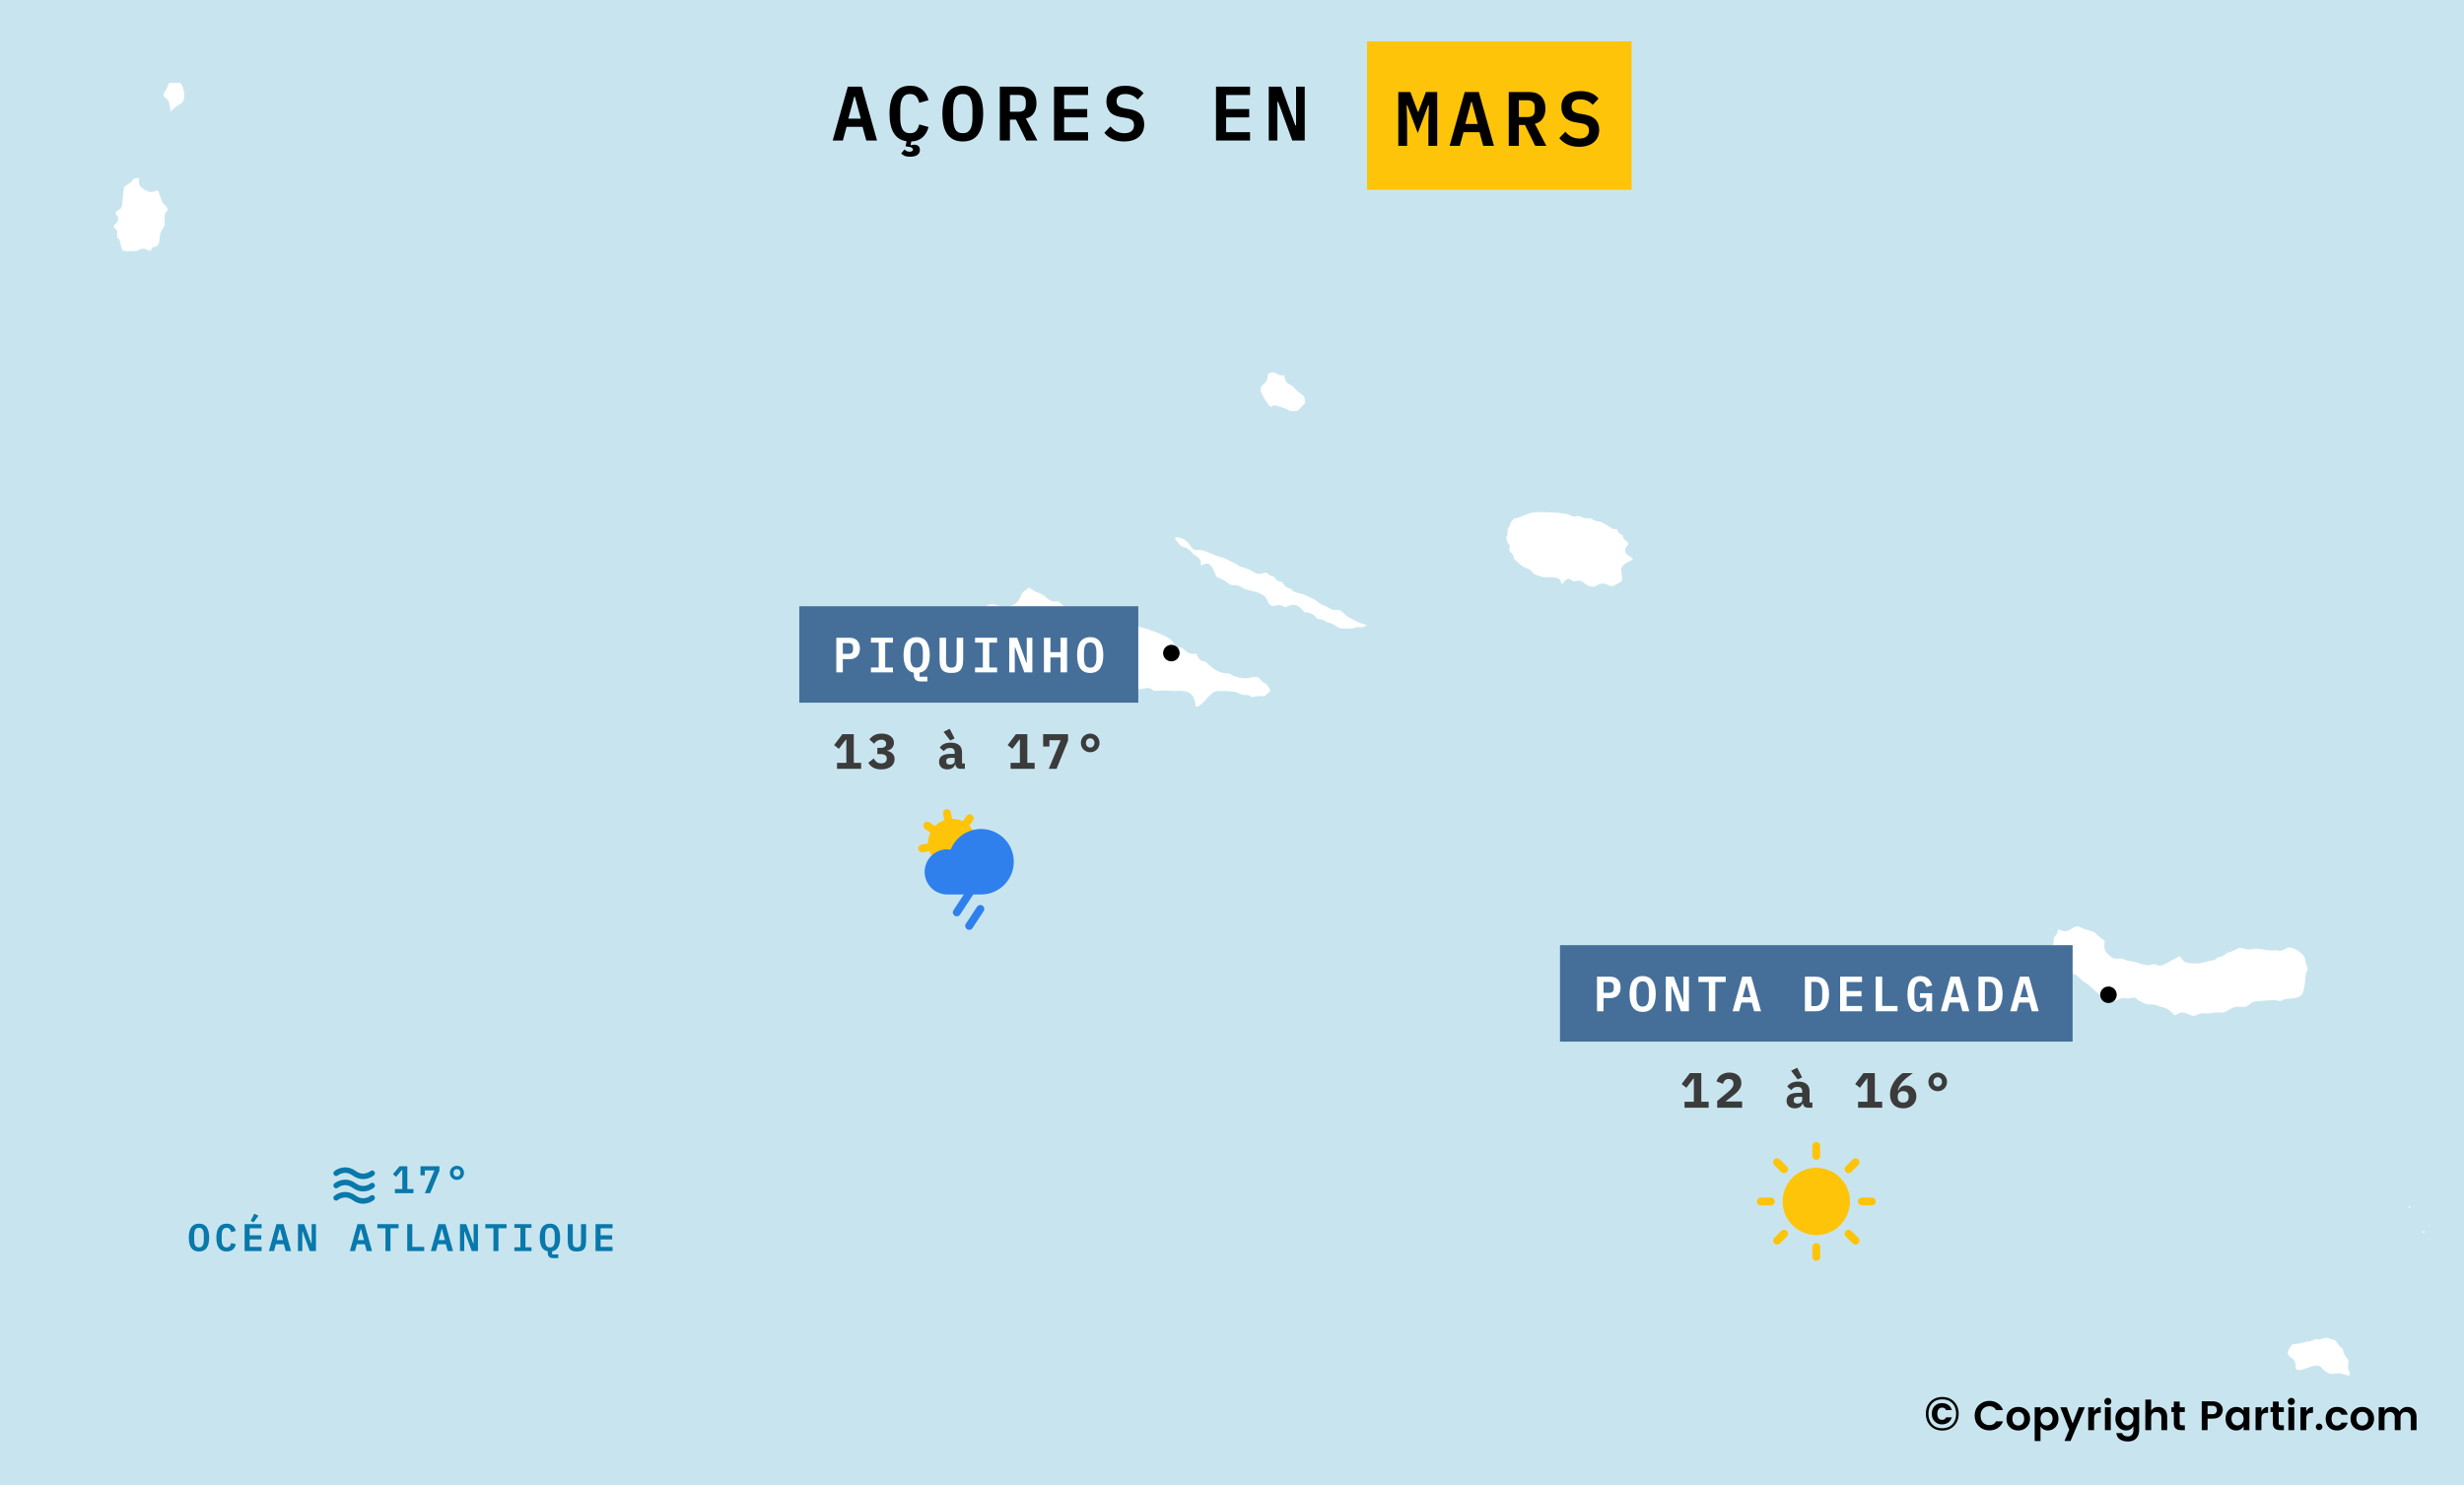 <svg width="894" height="539" viewBox="0 0 894 539" fill="none" xmlns="http://www.w3.org/2000/svg">
<rect x="0" y="0" width="894" height="539" fill="#333333" stroke="none"/>
<g clip-path="url(#clip0_3788_33099)">
<path d="M894 0H0V539H894V0Z" fill="#C8E5EF"/>
<path fill-rule="evenodd" clip-rule="evenodd" d="M829.148 491.779C829.679 492.728 830.494 493.462 831.429 494.002C831.899 494.719 832.001 495.896 831.885 496.72C833.46 500.276 838.646 496.051 841.045 496.572C841.459 496.741 841.962 497.287 842.109 497.708C843.113 498.158 843.937 499.142 844.959 499.437C846.28 499.819 847.702 499.237 849.065 499.437C850.231 499.609 851.483 500.134 852.675 500.376L853.283 499.833C853.48 499.27 853.585 498.551 853.55 497.955C852.389 496.196 853.232 495.276 853.017 493.558C852.928 492.839 851.615 491.52 851.307 490.741C851.088 490.189 851.131 489.507 850.813 488.963C850.531 488.48 849.981 488.261 849.635 487.876C847.778 485.808 849.111 485.837 845.834 484.911C845.208 484.734 844.597 484.483 843.933 484.467C842.931 484.441 842.179 485.084 841.235 485.109C840.928 485.117 840.548 484.936 840.246 484.961C839.019 485.062 838.512 486.062 836.674 485.751C835.539 486.614 832.664 486.661 831.163 486.986C829.867 488.753 828.967 489.426 829.148 491.779Z" fill="white" stroke="#C8E5EF" stroke-width="1.984" stroke-miterlimit="3.864" stroke-linejoin="round"/>
<path fill-rule="evenodd" clip-rule="evenodd" d="M745.984 336.486C745.654 336.919 745.476 337.783 745.528 338.314C745.249 338.771 744.694 339.177 744.464 339.598C743.981 340.483 744.283 341.674 743.969 342.563C743.912 342.727 743.563 343.073 743.475 343.255C742.743 344.778 743.416 346.23 744.045 347.652C745.831 348.771 747.238 350.657 748.797 352.05C749.545 352.719 750.482 353.561 751.343 354.075C751.8 354.348 752.49 354.462 752.902 354.767C753.487 355.202 754.12 355.94 754.688 356.447C755.478 357.153 756.537 357.611 757.31 358.325C759.37 360.225 762.55 363.265 765.254 364.106C767.667 364.856 769.043 363.248 770.385 363.167C771.036 363.127 771.759 363.335 772.4 363.266C773.128 363.187 773.614 362.919 774.414 363.068C774.786 363.619 775.441 363.856 776.01 364.138C776.984 364.62 777.685 365.302 778.823 365.44C779.881 365.567 781.101 365.38 782.13 365.687C782.386 365.763 782.636 365.99 782.89 366.082C783.744 366.392 784.7 366.445 785.551 366.823C786.897 367.422 788.123 369.47 789.465 369.59C790.051 369.08 790.883 368.54 791.67 368.453C793.231 368.281 794.364 369.763 796.041 369.639C796.96 369.572 797.686 368.987 798.549 368.799L799.234 368.734C800.006 368.659 800.795 368.809 801.59 368.75C802.356 368.694 803.078 368.493 803.833 368.421L804.517 368.355C805.081 368.37 805.589 368.538 806.189 368.503C807.839 368.406 809.193 367.103 810.712 366.576C812.065 366.107 813.519 366.504 814.893 366.329C815.427 366.261 817.207 365.117 817.515 364.649C818.889 364.249 823.521 363.922 824.965 363.957C826.007 363.982 826.931 364.362 828.006 364.204C829.446 362.592 834.107 364.33 836.178 361.19C837.167 359.69 837.311 355.639 837.584 353.746C837.684 353.054 838.286 352.683 838.268 351.753C838.253 350.938 837.728 349.876 837.508 349.085C837.343 348.492 837.34 347.777 837.128 347.208C836.336 345.086 832.326 342.506 830.058 342.86C829.262 342.984 828.48 343.713 827.778 343.946L827.119 344.013C826.681 344.056 826.896 344.073 826.473 343.963C825.495 343.709 824.787 343.97 823.825 343.946C822.159 343.906 820.454 343.302 818.77 343.255C817.859 343.229 816.983 343.623 816.071 343.601C814.714 343.568 813.62 342.763 812.232 343.057C811.143 343.288 810.2 344.066 809.192 344.441C808.806 344.584 808.396 344.59 808.001 344.754L807.443 344.984C806.996 345.275 806.715 345.699 806.189 345.972C805.247 346.463 803.733 346.425 803.148 347.405C802.255 347.697 801.293 347.712 800.412 347.998C798.069 348.759 795.48 348.925 793.076 348.196C792.566 347.563 791.878 346.984 791.67 346.17L790.681 346.022C789.172 346.58 784.829 349.336 783.954 349.431C782.934 349.541 782.169 348.78 781.141 348.789C779.258 350.006 776.933 348.685 775.098 348.196C773.976 347.897 772.757 347.85 771.64 347.504C771.111 347.34 770.52 346.919 769.967 346.862C768.983 346.759 767.923 347.156 766.926 346.713C766.456 346.505 765.541 345.629 765.178 345.231C763.751 343.661 765.014 342.404 764.494 340.735C763.623 340.18 762.624 339.473 761.834 338.808C761.441 338.478 761.101 337.959 760.693 337.672C759.668 336.948 757.67 336.623 756.474 336.189C755.624 335.881 754.968 335.251 754.004 335.201C750.95 335.042 750.626 338.274 747.352 336.288L745.984 336.486Z" fill="white" stroke="#C8E5EF" stroke-width="1.984" stroke-miterlimit="3.864" stroke-linejoin="round"/>
<path fill-rule="evenodd" clip-rule="evenodd" d="M546.783 198.289C546.533 199.412 546.614 201.034 547.885 201.5C548.166 201.993 548.36 202.667 548.417 203.229C549.536 204.432 551.36 206.169 552.864 206.836C553.449 207.097 553.861 207.143 554.422 207.528C555.123 208.009 555.596 208.762 556.247 209.208C557.218 209.875 558.793 210.182 559.933 210.394C561.186 210.627 564.439 210.141 565.255 211.036C565.374 211.543 565.571 212.046 565.787 212.519C566.302 212.746 567.055 212.841 567.611 212.766C567.96 212.458 568.257 211.911 568.409 211.481L569.093 211.036C571.357 212.672 571.337 211.555 573.388 211.777C573.922 212.052 574.219 212.499 574.681 212.815C575.795 213.58 577.657 214.207 578.938 213.754C579.755 213.464 580.443 212.812 581.332 212.766C582.702 212.694 583.456 213.77 584.753 213.704C586.247 213.628 587.404 212.393 588.744 211.975C590.149 210.68 589.141 208.118 589.238 206.491C590.001 204.573 593.304 204.567 593.533 202.933C592.979 201.108 591.084 201.156 590.644 200.018C590.514 199.295 591.061 198.568 591.632 198.19L591.822 197.251C591.688 196.749 591.394 196.17 591.062 195.769L590.264 195.374C589.917 195.022 589.634 194.28 589.618 193.792C589.363 193.388 588.713 192.956 588.25 192.853C587.886 192.486 587.568 191.831 587.489 191.322C587.067 190.976 586.123 190.912 585.627 191.075C585.027 190.617 581.958 188.736 581.332 188.506C580.447 188.181 579.531 188.322 578.633 187.814C578.095 187.508 577.719 187.108 577.037 187.072C576.715 187.056 576.333 187.237 576.011 187.221C574.844 187.161 573.629 186.362 572.476 186.134C572.031 186.423 571.155 186.499 570.652 186.381C569.311 184.867 558.087 184.65 555.867 185.047C553.507 185.468 551.218 187.039 548.873 187.32C548.531 187.747 548.078 188.055 547.733 188.456L547.429 188.917C547.369 189.007 547.32 189.05 547.277 189.148C546.971 189.837 546.876 190.348 546.44 191.009L546.136 191.47C545.892 192.166 546.106 192.957 545.984 193.644C545.939 193.899 545.707 194.178 545.642 194.435C545.287 195.858 545.979 197.145 546.783 198.289Z" fill="white" stroke="#C8E5EF" stroke-width="1.984" stroke-miterlimit="3.864" stroke-linejoin="round"/>
<path fill-rule="evenodd" clip-rule="evenodd" d="M458.984 135.44C459.211 139.363 456.895 138.047 456.476 140.776C456.458 140.892 456.388 141.721 456.4 141.814C456.571 143.188 459.648 148.598 461.074 148.731C461.512 148.628 462.086 148.367 462.405 148.039C463.497 148.362 464.679 148.705 465.75 149.077C466.497 149.336 467.415 150.015 468.144 150.164H468.904C471.862 150.164 471.357 149.936 473.085 148.138C473.374 147.838 474.192 147.046 474.339 146.705C474.738 145.784 474.393 143.879 473.769 143.099C473.24 142.436 472.434 142.097 471.793 141.567C470.97 140.885 470.336 139.975 469.512 139.294C468.852 138.747 467.94 138.633 467.46 137.91C466.958 137.153 466.966 136.155 466.548 135.341L465.75 135.045L464.837 135.292C462.437 134.11 461.282 133.371 458.984 135.44Z" fill="white" stroke="#C8E5EF" stroke-width="1.984" stroke-miterlimit="3.864" stroke-linejoin="round"/>
<path fill-rule="evenodd" clip-rule="evenodd" d="M425.575 193.94C425.166 196.455 425.561 196.175 426.944 197.844C427.434 198.436 427.333 198.555 428.084 198.98C428.847 199.413 429.729 199.583 430.478 200.018C431.428 200.571 431.817 201.479 432.645 202.077C433.337 202.577 434.365 202.987 434.697 203.822C434.601 204.375 434.712 205.322 435.039 205.799L435.761 206.244C436.271 206.176 436.935 205.899 437.32 205.552H438.232C439.559 206.543 440.013 209.838 441.273 210.493C441.535 210.629 441.944 210.622 442.223 210.74C442.674 210.931 443.257 211.291 443.705 211.53C444.429 211.916 445.034 212.528 445.758 212.914C445.968 213.026 446.329 213.197 446.556 213.26C447.271 213.458 447.986 213.301 448.684 213.408C449.57 213.543 450.215 214.227 450.965 214.544C452.904 215.365 456.023 215.593 457.806 216.817C458.752 217.466 459.006 218.779 459.593 219.633C460.426 220.847 462.216 221.342 463.469 220.523C464.395 220.567 465.29 220.913 466.092 221.363C467.131 221.334 467.76 220.704 468.677 220.523C470.791 220.105 471.594 222.034 472.82 223.092C476.963 223.414 475.531 224.308 478.103 225.711C479.774 225.485 480.116 226.349 481.409 226.798C481.995 227.001 482.551 227.027 483.12 227.341C484.075 227.869 484.945 228.703 486.046 228.972C486.574 229.1 490.376 229.148 490.949 229.071C491.522 228.993 492.163 228.57 492.698 228.527C493.363 228.473 494.181 228.754 494.902 228.725L495.473 228.181L496.271 228.033L497.069 228.428L497.525 228.181L497.411 227.144C497.095 226.812 496.679 226.255 496.309 226.007C495.817 225.679 495.144 225.603 494.598 225.414C493.456 225.018 491.041 223.831 489.961 223.24C488.755 222.58 487.887 221.288 486.73 220.671C485.788 220.168 484.648 220.52 483.69 220.325C483.186 220.222 482.688 219.727 482.246 219.485C481.492 219.073 480.61 218.852 479.851 218.448C478.887 217.933 478.079 217.072 477.115 216.57C476.11 216.048 475.053 215.63 474.036 215.088C472.705 214.378 471.049 214.423 469.703 213.704L469.247 213.013C466.995 212.069 467.424 212.785 465.978 210.591C463.943 209.453 464.336 210.803 462.671 208.17C460.992 208.304 460.869 207.317 459.707 206.787C458.708 206.81 457.755 207.281 456.78 207.281C456.302 207.281 455.91 207.086 455.526 206.836C454.479 206.157 452.499 205.297 451.307 204.91C451.035 204.821 450.655 204.866 450.395 204.761C449.94 204.578 449.489 204.056 449.026 203.822C447.349 202.974 445.683 202.05 443.895 201.401C443.311 201.189 442.643 201.132 442.071 200.907C440.181 200.164 437.745 198.829 435.724 198.634C435.003 198.565 434.287 198.649 433.557 198.536C432.799 197.747 432.193 196.732 431.504 196.016C430.039 194.491 427.604 193.712 425.575 193.94Z" fill="white" stroke="#C8E5EF" stroke-width="1.984" stroke-miterlimit="3.864" stroke-linejoin="round"/>
<path fill-rule="evenodd" clip-rule="evenodd" d="M406.382 251.7C408.076 252.242 409.671 250.255 411.437 250.415C413.158 251.998 415.135 250.38 416.987 250.712C419.005 252.313 419.937 251.552 422.155 251.552C423.318 251.552 424.493 251.749 425.678 251.749C428.431 251.749 431.681 251.105 432.494 254.45C432.692 255.265 432.892 255.983 432.798 256.838L433.368 257.382C436.81 258.008 438.818 252.514 441.502 251.799C441.943 251.682 447.044 251.821 447.507 251.947C449.57 252.506 450.257 253.428 452.828 253.231C453.101 253.619 453.805 253.988 454.273 254.022C455.713 253.525 457.652 253.585 459.176 253.627C459.728 253.14 461.162 251.928 461.57 251.502C461.812 250.985 461.829 250.06 461.646 249.526C460.967 248.98 460.789 248.128 460.202 247.55C459.799 247.153 459.204 247.016 458.758 246.71C458.037 246.215 457.856 245.356 457.009 244.98C455.051 244.111 453.166 245.361 451.232 245.128C450.131 244.996 448.567 244.715 447.583 244.19C447.124 243.945 446.677 243.495 446.139 243.399C445.786 243.336 445.358 243.442 444.999 243.399C442.221 243.065 440.976 242.005 438.993 240.287C438.587 239.934 438.265 239.46 437.739 239.249C437.149 239.011 436.575 239.019 435.991 238.656C435.535 237.981 435.094 237.283 434.774 236.531L433.976 236.136C430.521 237.156 430.349 233.246 427.401 234.061C426.826 233.049 426.052 231.762 425.082 231.096C422.027 229 415.487 226.797 411.817 226.155C409.706 225.786 408.119 226.785 406.002 226.057C405.39 226.17 404.877 226.575 404.33 226.699C403.72 226.837 402.994 226.553 402.391 226.6C399.721 226.809 396.896 229.36 395.246 231.244C394.772 231.786 395.058 235.796 395.398 236.581C395.616 237.086 396.092 237.478 396.234 238.063C396.402 238.754 396.181 239.463 396.234 240.138C396.325 241.296 397.099 241.413 397.488 242.312C398.008 243.513 397.817 244.464 398.743 245.623C399.465 246.527 400.598 246.835 401.365 247.599C401.545 247.779 401.639 248.115 401.821 248.291C402.725 249.162 404.363 249.504 405.318 250.465C405.706 250.856 405.919 251.338 406.382 251.7Z" fill="white" stroke="#C8E5EF" stroke-width="1.984" stroke-miterlimit="3.864" stroke-linejoin="round"/>
<path fill-rule="evenodd" clip-rule="evenodd" d="M373.541 211.975C372.807 212.154 372.712 212.57 372.211 212.913C371.426 213.452 370.918 213.607 370.273 214.445C369.017 216.077 369.172 218.148 366.662 218.843C365.985 219.03 364.108 219.059 363.393 218.991C362.433 218.898 361.496 218.408 360.543 218.299C358.612 218.079 356.364 218.98 356.59 221.264C357.118 222.363 359.633 223.672 360.809 223.882C361.116 223.937 361.546 223.889 361.835 223.981C362.738 224.268 362.977 225.071 364.192 225.019L364.761 224.376L365.56 224.525C366.187 225.366 366.462 226.054 366.852 227.011C366.998 227.369 367.281 227.607 367.422 227.934C367.913 229.068 367.53 230.972 367.574 232.232L368.106 232.825L368.905 232.924C369.241 232.702 369.6 232.495 369.969 232.331C370.353 232.625 371.811 233.391 372.249 233.468C373 233.599 373.568 233.321 374.264 233.22C375.387 233.058 376.399 233.445 377.494 233.418C378.45 233.395 379.588 232.97 380.535 233.072C380.927 233.115 381.705 233.577 381.979 233.863C382.936 233.955 384.059 234.211 384.982 233.863L385.514 233.221C385.063 233.268 384.347 233.002 384.032 232.677C383.249 231.238 383.359 228.743 385.134 228.033C386.248 227.587 386.836 228.82 389.315 227.687C389.511 227.195 389.463 226.352 389.315 225.859C388.81 225.197 388.032 224.901 387.49 224.278C387.239 223.314 387.596 222.349 387.377 221.363L387.795 220.671C387.736 220.535 387.522 219.971 387.453 219.88L387.022 219.551C386.102 218.847 385.265 217.917 384.298 217.311H381.979C380.791 216.648 379.879 215.618 378.711 214.939C376.478 213.641 375.735 214.114 373.541 211.975Z" fill="white" stroke="#C8E5EF" stroke-width="1.984" stroke-miterlimit="3.864" stroke-linejoin="round"/>
<path fill-rule="evenodd" clip-rule="evenodd" d="M51.65 64.092C50.947 63.48 48.719 63.721 47.849 63.895C47.609 64.31 47.302 64.938 46.975 65.278C45.966 66.328 44.304 66.407 43.972 68.045C43.69 69.442 43.591 74.073 43.06 75.012C42.413 75.49 41.467 75.728 41.046 76.445C40.924 77.276 41.092 78.611 41.92 79.063L41.73 80.002C41.442 80.414 40.963 80.857 40.514 81.089L40.172 81.929C40.282 82.754 40.856 83.549 41.502 84.054C41.624 85.264 41.133 86.572 42.414 87.364C42.939 88.828 42.822 90.474 43.934 91.712C44.99 92.448 48.344 91.927 49.826 92.107C50.665 91.734 51.315 91.124 52.297 91.218C53.089 91.712 54.004 92.144 54.957 91.909L55.641 91.416L55.945 90.625C56.562 90.488 57.18 90.306 57.77 90.081C57.956 89.523 58.368 89.103 58.568 88.599C59.023 87.45 58.766 85.946 59.214 84.745C59.593 83.729 60.552 82.836 60.734 81.682C60.963 80.233 60.044 77.938 61.646 76.939C61.861 76.374 61.782 75.662 61.57 75.111C61.212 74.179 60.543 73.9 60.012 73.183C59.158 72.03 58.987 69.796 57.884 68.292L57.047 67.946C54.819 69.321 53.26 68.534 51.612 66.859C51.262 66.242 51.478 64.719 51.65 64.092Z" fill="white" stroke="#C8E5EF" stroke-width="1.984" stroke-miterlimit="3.864" stroke-linejoin="round"/>
<path fill-rule="evenodd" clip-rule="evenodd" d="M60.809 29.308L60.239 29.901C60.038 31.883 58.224 32.873 58.262 34.842C58.629 35.961 59.872 36.379 60.353 37.411C60.757 38.278 60.805 40.448 60.961 41.513L61.721 41.612C62.959 41.066 63.368 40.393 64.344 39.586C65.013 39.032 65.809 38.731 66.472 38.252C68.359 36.889 68.031 32.906 67.156 31.087C66.846 30.443 66.484 29.276 65.636 29.16C64.598 29.019 63.42 29.06 62.367 29.012C61.871 28.99 61.269 29.134 60.809 29.308Z" fill="white" stroke="#C8E5EF" stroke-width="1.984" stroke-miterlimit="3.864" stroke-linejoin="round"/>
<path fill-rule="evenodd" clip-rule="evenodd" d="M874.093 437.437C873.445 437.48 873.358 438.215 873.79 438.43C874.222 438.646 874.827 438.69 874.913 438.215C875 437.739 874.74 437.394 874.093 437.437Z" fill="white" stroke="#C8E5EF" stroke-width="1.984" stroke-miterlimit="3.864" stroke-linejoin="round"/>
<path fill-rule="evenodd" clip-rule="evenodd" d="M877.33 440.98C876.768 440.98 876.035 442.535 876.855 442.751C877.675 442.967 877.891 440.98 877.33 440.98Z" fill="white" stroke="#C8E5EF" stroke-width="1.984" stroke-miterlimit="3.864" stroke-linejoin="round"/>
<path fill-rule="evenodd" clip-rule="evenodd" d="M879.014 446.507C878.755 446.766 878.668 447.155 878.884 447.414C879.1 447.673 879.186 447.888 879.618 447.587C880.05 447.284 880.05 447.068 879.834 446.723C879.618 446.377 879.273 446.248 879.014 446.507Z" fill="white" stroke="#C8E5EF" stroke-width="1.984" stroke-miterlimit="3.864" stroke-linejoin="round"/>
<path d="M704.698 506.964C706.466 506.964 707.9 507.531 708.999 508.664C710.098 509.797 710.648 511.259 710.648 513.05C710.648 514.829 710.093 516.291 708.982 517.436C707.883 518.569 706.455 519.136 704.698 519.136C702.941 519.136 701.508 518.569 700.397 517.436C699.298 516.291 698.748 514.829 698.748 513.05C698.748 511.259 699.298 509.797 700.397 508.664C701.508 507.531 702.941 506.964 704.698 506.964ZM704.698 507.814C703.157 507.814 701.933 508.29 701.026 509.242C700.131 510.183 699.683 511.452 699.683 513.05C699.683 514.637 700.131 515.912 701.026 516.875C701.933 517.827 703.157 518.303 704.698 518.303C706.239 518.303 707.463 517.827 708.37 516.875C709.277 515.912 709.73 514.637 709.73 513.05C709.73 511.452 709.277 510.183 708.37 509.242C707.463 508.29 706.239 507.814 704.698 507.814ZM708.166 514.359C707.951 515.13 707.526 515.747 706.891 516.212C706.268 516.677 705.463 516.909 704.477 516.909C703.502 516.909 702.664 516.558 701.961 515.855C701.258 515.141 700.907 514.2 700.907 513.033C700.907 511.866 701.253 510.931 701.944 510.228C702.647 509.525 703.491 509.174 704.477 509.174C705.474 509.174 706.285 509.401 706.908 509.854C707.531 510.296 707.951 510.919 708.166 511.724H706.075C705.848 511.123 705.367 510.823 704.63 510.823C704.097 510.823 703.678 511.021 703.372 511.418C703.066 511.803 702.913 512.342 702.913 513.033C702.913 513.724 703.066 514.268 703.372 514.665C703.678 515.062 704.097 515.26 704.63 515.26C705.321 515.26 705.803 514.96 706.075 514.359H708.166ZM717.996 517.575C716.966 516.565 716.451 515.285 716.451 513.735C716.451 512.185 716.966 510.905 717.996 509.895C719.036 508.885 720.306 508.38 721.806 508.38C722.946 508.38 723.956 508.67 724.836 509.25C725.726 509.83 726.361 510.645 726.741 511.695H724.206C723.736 510.775 722.936 510.315 721.806 510.315C720.856 510.315 720.081 510.63 719.481 511.26C718.891 511.88 718.596 512.71 718.596 513.75C718.596 514.78 718.891 515.61 719.481 516.24C720.081 516.86 720.856 517.17 721.806 517.17C722.926 517.17 723.726 516.71 724.206 515.79H726.741C726.361 516.84 725.726 517.655 724.836 518.235C723.956 518.805 722.946 519.09 721.806 519.09C720.296 519.09 719.026 518.585 717.996 517.575ZM732.254 517.335C732.844 517.335 733.349 517.12 733.769 516.69C734.199 516.25 734.414 515.635 734.414 514.845C734.414 514.045 734.204 513.43 733.784 513C733.364 512.57 732.854 512.355 732.254 512.355C731.664 512.355 731.164 512.57 730.754 513C730.344 513.43 730.139 514.045 730.139 514.845C730.139 515.645 730.344 516.26 730.754 516.69C731.164 517.12 731.664 517.335 732.254 517.335ZM729.209 517.935C728.399 517.145 727.994 516.11 727.994 514.83C727.994 513.55 728.404 512.52 729.224 511.74C730.044 510.96 731.059 510.57 732.269 510.57C733.489 510.57 734.509 510.96 735.329 511.74C736.149 512.52 736.559 513.55 736.559 514.83C736.559 516.11 736.144 517.145 735.314 517.935C734.494 518.725 733.474 519.12 732.254 519.12C731.034 519.12 730.019 518.725 729.209 517.935ZM744.067 516.63C744.507 516.19 744.727 515.59 744.727 514.83C744.727 514.07 744.507 513.475 744.067 513.045C743.637 512.615 743.127 512.4 742.537 512.4C741.947 512.4 741.432 512.62 740.992 513.06C740.562 513.49 740.347 514.085 740.347 514.845C740.347 515.605 740.562 516.205 740.992 516.645C741.432 517.075 741.947 517.29 742.537 517.29C743.127 517.29 743.637 517.07 744.067 516.63ZM740.347 511.98C740.937 511.04 741.802 510.57 742.942 510.57C744.082 510.57 745.022 510.97 745.762 511.77C746.502 512.56 746.872 513.585 746.872 514.845C746.872 516.095 746.502 517.12 745.762 517.92C745.022 518.72 744.087 519.12 742.957 519.12C741.837 519.12 740.967 518.615 740.347 517.605V522.96H738.232V510.69H740.347V511.98ZM750.765 518.85L747.51 510.69H749.88L751.995 516.6L754.23 510.69H756.435L751.245 522.93H749.04L750.765 518.85ZM759.786 510.69V512.16C760.346 511.1 761.156 510.57 762.216 510.57V512.73H761.691C761.061 512.73 760.586 512.89 760.266 513.21C759.946 513.52 759.786 514.06 759.786 514.83V519H757.671V510.69H759.786ZM766.061 508.575C766.061 508.935 765.936 509.24 765.686 509.49C765.436 509.74 765.131 509.865 764.771 509.865C764.421 509.865 764.121 509.74 763.871 509.49C763.621 509.24 763.496 508.935 763.496 508.575C763.496 508.215 763.621 507.91 763.871 507.66C764.121 507.41 764.421 507.285 764.771 507.285C765.131 507.285 765.436 507.41 765.686 507.66C765.936 507.91 766.061 508.215 766.061 508.575ZM763.721 519V510.69H765.836V519H763.721ZM768.611 517.92C767.871 517.11 767.501 516.08 767.501 514.83C767.501 513.58 767.871 512.56 768.611 511.77C769.351 510.97 770.291 510.57 771.431 510.57C772.571 510.57 773.441 511.04 774.041 511.98V510.69H776.141V519.06C776.141 520.25 775.791 521.22 775.091 521.97C774.391 522.73 773.406 523.11 772.136 523.11C770.876 523.11 769.871 522.845 769.121 522.315C768.381 521.795 767.961 521.05 767.861 520.08H769.931C770.061 520.45 770.311 520.74 770.681 520.95C771.051 521.17 771.516 521.28 772.076 521.28C772.636 521.28 773.101 521.095 773.471 520.725C773.851 520.355 774.041 519.8 774.041 519.06V517.605C773.411 518.615 772.536 519.12 771.416 519.12C770.296 519.12 769.361 518.72 768.611 517.92ZM773.381 516.645C773.821 516.205 774.041 515.605 774.041 514.845C774.041 514.085 773.821 513.49 773.381 513.06C772.941 512.62 772.426 512.4 771.836 512.4C771.246 512.4 770.731 512.615 770.291 513.045C769.861 513.475 769.646 514.07 769.646 514.83C769.646 515.59 769.866 516.19 770.306 516.63C770.746 517.07 771.256 517.29 771.836 517.29C772.426 517.29 772.941 517.075 773.381 516.645ZM780.499 507.9V511.935C781.029 511.025 781.889 510.57 783.079 510.57C784.029 510.57 784.804 510.885 785.404 511.515C786.004 512.135 786.304 513 786.304 514.11V519H784.204V514.41C784.204 513.76 784.039 513.265 783.709 512.925C783.379 512.575 782.929 512.4 782.359 512.4C781.789 512.4 781.334 512.575 780.994 512.925C780.664 513.265 780.499 513.76 780.499 514.41V519H778.384V507.9H780.499ZM791.702 517.23H792.707V519H791.372C790.522 519 789.867 518.805 789.407 518.415C788.947 518.025 788.717 517.38 788.717 516.48V512.415H787.832V510.69H788.717V508.635H790.832V510.69H792.692V512.415H790.832V516.48C790.832 516.75 790.897 516.945 791.027 517.065C791.157 517.175 791.382 517.23 791.702 517.23ZM805.688 513.75C805.418 514.08 805.023 514.345 804.503 514.545C803.993 514.735 803.393 514.83 802.703 514.83H800.963V519H798.848V508.53H802.703C803.913 508.53 804.843 508.835 805.493 509.445C806.153 510.045 806.483 510.755 806.483 511.575C806.483 512.395 806.218 513.12 805.688 513.75ZM800.963 513.21H802.703C803.233 513.21 803.638 513.075 803.918 512.805C804.198 512.525 804.338 512.15 804.338 511.68C804.338 511.21 804.198 510.84 803.918 510.57C803.638 510.29 803.233 510.15 802.703 510.15H800.963V513.21ZM813.371 516.645C813.811 516.205 814.031 515.605 814.031 514.845C814.031 514.085 813.811 513.49 813.371 513.06C812.931 512.62 812.416 512.4 811.826 512.4C811.236 512.4 810.721 512.615 810.281 513.045C809.851 513.475 809.636 514.07 809.636 514.83C809.636 515.59 809.856 516.19 810.296 516.63C810.736 517.07 811.246 517.29 811.826 517.29C812.416 517.29 812.931 517.075 813.371 516.645ZM808.601 517.92C807.861 517.11 807.491 516.08 807.491 514.83C807.491 513.58 807.861 512.56 808.601 511.77C809.341 510.97 810.281 510.57 811.421 510.57C812.561 510.57 813.431 511.04 814.031 511.98V510.69H816.131V519H814.031V517.605C813.401 518.615 812.526 519.12 811.406 519.12C810.286 519.12 809.351 518.72 808.601 517.92ZM820.489 510.69V512.16C821.049 511.1 821.859 510.57 822.919 510.57V512.73H822.394C821.764 512.73 821.289 512.89 820.969 513.21C820.649 513.52 820.489 514.06 820.489 514.83V519H818.374V510.69H820.489ZM827.649 517.23H828.654V519H827.319C826.469 519 825.814 518.805 825.354 518.415C824.894 518.025 824.664 517.38 824.664 516.48V512.415H823.779V510.69H824.664V508.635H826.779V510.69H828.639V512.415H826.779V516.48C826.779 516.75 826.844 516.945 826.974 517.065C827.104 517.175 827.329 517.23 827.649 517.23ZM832.638 508.575C832.638 508.935 832.513 509.24 832.263 509.49C832.013 509.74 831.708 509.865 831.348 509.865C830.998 509.865 830.698 509.74 830.448 509.49C830.198 509.24 830.073 508.935 830.073 508.575C830.073 508.215 830.198 507.91 830.448 507.66C830.698 507.41 830.998 507.285 831.348 507.285C831.708 507.285 832.013 507.41 832.263 507.66C832.513 507.91 832.638 508.215 832.638 508.575ZM830.298 519V510.69H832.413V519H830.298ZM836.778 510.69V512.16C837.338 511.1 838.148 510.57 839.208 510.57V512.73H838.683C838.053 512.73 837.578 512.89 837.258 513.21C836.938 513.52 836.778 514.06 836.778 514.83V519H834.663V510.69H836.778ZM842.633 517.8C842.633 518.14 842.513 518.425 842.273 518.655C842.043 518.885 841.758 519 841.418 519C841.088 519 840.808 518.885 840.578 518.655C840.348 518.425 840.233 518.14 840.233 517.8C840.233 517.46 840.348 517.175 840.578 516.945C840.808 516.715 841.088 516.6 841.418 516.6C841.758 516.6 842.043 516.715 842.273 516.945C842.513 517.175 842.633 517.46 842.633 517.8ZM844.945 517.95C844.185 517.17 843.805 516.135 843.805 514.845C843.805 513.555 844.185 512.52 844.945 511.74C845.705 510.96 846.69 510.57 847.9 510.57C848.91 510.57 849.755 510.815 850.435 511.305C851.115 511.795 851.57 512.49 851.8 513.39H849.52C849.25 512.7 848.71 512.355 847.9 512.355C847.29 512.355 846.81 512.58 846.46 513.03C846.12 513.47 845.95 514.075 845.95 514.845C845.95 515.615 846.12 516.225 846.46 516.675C846.81 517.115 847.29 517.335 847.9 517.335C848.7 517.335 849.24 516.985 849.52 516.285H851.8C851.56 517.155 851.095 517.845 850.405 518.355C849.725 518.865 848.89 519.12 847.9 519.12C846.69 519.12 845.705 518.73 844.945 517.95ZM857.074 517.335C857.664 517.335 858.169 517.12 858.589 516.69C859.019 516.25 859.234 515.635 859.234 514.845C859.234 514.045 859.024 513.43 858.604 513C858.184 512.57 857.674 512.355 857.074 512.355C856.484 512.355 855.984 512.57 855.574 513C855.164 513.43 854.959 514.045 854.959 514.845C854.959 515.645 855.164 516.26 855.574 516.69C855.984 517.12 856.484 517.335 857.074 517.335ZM854.029 517.935C853.219 517.145 852.814 516.11 852.814 514.83C852.814 513.55 853.224 512.52 854.044 511.74C854.864 510.96 855.879 510.57 857.089 510.57C858.309 510.57 859.329 510.96 860.149 511.74C860.969 512.52 861.379 513.55 861.379 514.83C861.379 516.11 860.964 517.145 860.134 517.935C859.314 518.725 858.294 519.12 857.074 519.12C855.854 519.12 854.839 518.725 854.029 517.935ZM865.167 510.69V511.935C865.697 511.025 866.557 510.57 867.747 510.57C868.377 510.57 868.937 510.715 869.427 511.005C869.927 511.295 870.312 511.71 870.582 512.25C870.872 511.73 871.267 511.32 871.767 511.02C872.277 510.72 872.847 510.57 873.477 510.57C874.467 510.57 875.262 510.88 875.862 511.5C876.472 512.12 876.777 512.99 876.777 514.11V519H874.677V514.41C874.677 513.76 874.512 513.265 874.182 512.925C873.852 512.575 873.402 512.4 872.832 512.4C872.262 512.4 871.807 512.575 871.467 512.925C871.137 513.265 870.972 513.76 870.972 514.41V519H868.872V514.41C868.872 513.76 868.707 513.265 868.377 512.925C868.047 512.575 867.597 512.4 867.027 512.4C866.457 512.4 866.002 512.575 865.662 512.925C865.332 513.265 865.167 513.76 865.167 514.41V519H863.052V510.69H865.167Z" fill="black"/>
<path d="M314.321 51L312.949 46.044H307.153L305.809 51H302.113L307.601 31.456H312.697L318.213 51H314.321ZM310.177 35.068H309.953L307.797 43.048H312.333L310.177 35.068ZM330.186 34.116C328.917 34.116 328.002 34.601 327.442 35.572C326.901 36.543 326.63 37.868 326.63 39.548V42.908C326.63 44.569 326.901 45.895 327.442 46.884C328.002 47.855 328.917 48.34 330.186 48.34C330.709 48.34 331.157 48.265 331.53 48.116C331.904 47.948 332.212 47.724 332.454 47.444C332.716 47.145 332.93 46.8 333.098 46.408C333.266 46.016 333.416 45.596 333.546 45.148L336.906 46.1C336.701 46.847 336.421 47.528 336.066 48.144C335.73 48.76 335.31 49.301 334.806 49.768C334.302 50.235 333.705 50.608 333.014 50.888C332.342 51.149 331.549 51.299 330.634 51.336L330.382 52.596L330.494 52.708C330.7 52.652 330.905 52.605 331.11 52.568C331.334 52.531 331.549 52.512 331.754 52.512C332.314 52.512 332.79 52.661 333.182 52.96C333.574 53.277 333.77 53.763 333.77 54.416C333.77 54.864 333.668 55.247 333.462 55.564C333.276 55.881 333.014 56.133 332.678 56.32C332.361 56.525 331.988 56.665 331.558 56.74C331.129 56.833 330.69 56.88 330.242 56.88C329.328 56.88 328.609 56.749 328.086 56.488C327.582 56.227 327.209 55.956 326.966 55.676L328.198 54.248C328.385 54.472 328.628 54.659 328.926 54.808C329.225 54.976 329.589 55.06 330.018 55.06C330.373 55.06 330.662 54.995 330.886 54.864C331.129 54.752 331.25 54.565 331.25 54.304C331.25 54.08 331.12 53.856 330.858 53.632C330.597 53.427 330.046 53.277 329.206 53.184L328.562 53.1L328.926 51.252C326.817 50.953 325.258 49.945 324.25 48.228C323.242 46.511 322.738 44.177 322.738 41.228C322.738 38.017 323.345 35.535 324.558 33.78C325.79 32.007 327.685 31.12 330.242 31.12C331.213 31.12 332.062 31.251 332.79 31.512C333.537 31.773 334.181 32.137 334.722 32.604C335.264 33.052 335.712 33.603 336.066 34.256C336.421 34.891 336.701 35.591 336.906 36.356L333.546 37.308C333.416 36.86 333.266 36.44 333.098 36.048C332.93 35.656 332.716 35.32 332.454 35.04C332.212 34.741 331.904 34.517 331.53 34.368C331.157 34.2 330.709 34.116 330.186 34.116ZM349.327 51.336C348.058 51.336 346.957 51.112 346.023 50.664C345.09 50.197 344.315 49.535 343.699 48.676C343.102 47.817 342.654 46.763 342.355 45.512C342.075 44.261 341.935 42.833 341.935 41.228C341.935 39.641 342.075 38.223 342.355 36.972C342.654 35.703 343.102 34.639 343.699 33.78C344.315 32.921 345.09 32.268 346.023 31.82C346.957 31.353 348.058 31.12 349.327 31.12C351.866 31.12 353.733 32.007 354.927 33.78C356.122 35.553 356.719 38.036 356.719 41.228C356.719 44.42 356.122 46.903 354.927 48.676C353.733 50.449 351.866 51.336 349.327 51.336ZM349.327 48.34C349.981 48.34 350.531 48.219 350.979 47.976C351.427 47.715 351.782 47.351 352.043 46.884C352.323 46.417 352.519 45.848 352.631 45.176C352.762 44.485 352.827 43.72 352.827 42.88V39.548C352.827 37.868 352.566 36.543 352.043 35.572C351.539 34.601 350.634 34.116 349.327 34.116C348.021 34.116 347.106 34.601 346.583 35.572C346.079 36.543 345.827 37.868 345.827 39.548V42.908C345.827 44.588 346.079 45.913 346.583 46.884C347.106 47.855 348.021 48.34 349.327 48.34ZM366.424 51H362.756V31.456H370.176C372.08 31.456 373.536 31.997 374.544 33.08C375.552 34.163 376.056 35.637 376.056 37.504C376.056 38.941 375.72 40.155 375.048 41.144C374.395 42.115 373.452 42.731 372.22 42.992L376.392 51H372.36L368.636 43.412H366.424V51ZM369.42 40.556C370.41 40.556 371.119 40.36 371.548 39.968C371.978 39.557 372.192 38.913 372.192 38.036V36.972C372.192 36.095 371.978 35.46 371.548 35.068C371.119 34.657 370.41 34.452 369.42 34.452H366.424V40.556H369.42ZM382.429 51V31.456H394.777V34.48H386.097V39.576H394.469V42.6H386.097V47.976H394.777V51H382.429ZM407.871 51.336C406.191 51.336 404.753 51.047 403.559 50.468C402.383 49.889 401.421 49.124 400.675 48.172L402.887 45.876C403.615 46.716 404.399 47.341 405.239 47.752C406.097 48.144 407.012 48.34 407.983 48.34C409.103 48.34 409.961 48.088 410.559 47.584C411.156 47.08 411.455 46.352 411.455 45.4C411.455 44.616 411.231 44.028 410.783 43.636C410.335 43.225 409.579 42.936 408.515 42.768L406.443 42.432C404.632 42.115 403.344 41.461 402.579 40.472C401.813 39.464 401.431 38.279 401.431 36.916C401.431 35.049 402.037 33.621 403.251 32.632C404.464 31.624 406.144 31.12 408.291 31.12C409.821 31.12 411.137 31.363 412.239 31.848C413.359 32.333 414.255 32.996 414.927 33.836L412.771 36.132C412.248 35.516 411.623 35.031 410.895 34.676C410.167 34.303 409.308 34.116 408.319 34.116C406.191 34.116 405.127 34.993 405.127 36.748C405.127 37.495 405.351 38.064 405.799 38.456C406.247 38.848 407.012 39.137 408.095 39.324L410.139 39.688C411.837 40.005 413.097 40.631 413.919 41.564C414.74 42.497 415.151 43.692 415.151 45.148C415.151 46.063 414.992 46.903 414.675 47.668C414.357 48.415 413.891 49.068 413.275 49.628C412.659 50.169 411.893 50.589 410.979 50.888C410.083 51.187 409.047 51.336 407.871 51.336ZM441.197 51V31.456H453.545V34.48H444.865V39.576H453.237V42.6H444.865V47.976H453.545V51H441.197ZM463.754 36.972H463.474V51H460.338V31.456H464.846L469.97 45.484H470.25V31.456H473.386V51H468.878L463.754 36.972Z" fill="black"/>
<rect width="96" height="53.863" transform="translate(496 15)" fill="#FEC40A"/>
<path d="M518.264 43.888L518.432 38.232H518.18L514.4 48.284L510.62 38.232H510.368L510.536 43.888V52.932H507.344V33.388H511.712L514.428 40.584H514.624L517.368 33.388H521.456V52.932H518.264V43.888ZM538.161 52.932L536.789 47.976H530.993L529.649 52.932H525.953L531.441 33.388H536.537L542.053 52.932H538.161ZM534.017 37H533.793L531.637 44.98H536.173L534.017 37ZM551.086 52.932H547.418V33.388H554.838C556.742 33.388 558.198 33.929 559.206 35.012C560.214 36.094 560.718 37.569 560.718 39.436C560.718 40.873 560.382 42.086 559.71 43.076C559.057 44.046 558.114 44.662 556.882 44.924L561.054 52.932H557.022L553.298 45.344H551.086V52.932ZM554.082 42.488C555.071 42.488 555.781 42.292 556.21 41.9C556.639 41.489 556.854 40.845 556.854 39.968V38.904C556.854 38.026 556.639 37.392 556.21 37C555.781 36.589 555.071 36.384 554.082 36.384H551.086V42.488H554.082ZM572.943 53.268C571.263 53.268 569.826 52.978 568.631 52.4C567.455 51.821 566.494 51.056 565.747 50.104L567.959 47.808C568.687 48.648 569.471 49.273 570.311 49.684C571.17 50.076 572.085 50.272 573.055 50.272C574.175 50.272 575.034 50.02 575.631 49.516C576.229 49.012 576.527 48.284 576.527 47.332C576.527 46.548 576.303 45.96 575.855 45.568C575.407 45.157 574.651 44.868 573.587 44.7L571.515 44.364C569.705 44.046 568.417 43.393 567.651 42.404C566.886 41.396 566.503 40.21 566.503 38.848C566.503 36.981 567.11 35.553 568.323 34.564C569.537 33.556 571.217 33.052 573.363 33.052C574.894 33.052 576.21 33.294 577.311 33.78C578.431 34.265 579.327 34.928 579.999 35.768L577.843 38.064C577.321 37.448 576.695 36.962 575.967 36.608C575.239 36.234 574.381 36.048 573.391 36.048C571.263 36.048 570.199 36.925 570.199 38.68C570.199 39.426 570.423 39.996 570.871 40.388C571.319 40.78 572.085 41.069 573.167 41.256L575.211 41.62C576.91 41.937 578.17 42.562 578.991 43.496C579.813 44.429 580.223 45.624 580.223 47.08C580.223 47.994 580.065 48.834 579.747 49.6C579.43 50.346 578.963 51 578.347 51.56C577.731 52.101 576.966 52.521 576.051 52.82C575.155 53.118 574.119 53.268 572.943 53.268Z" fill="black"/>
<path d="M72.2 454.168C71.565 454.168 71.015 454.056 70.548 453.832C70.081 453.599 69.694 453.267 69.386 452.838C69.087 452.409 68.863 451.881 68.714 451.256C68.574 450.631 68.504 449.917 68.504 449.114C68.504 448.321 68.574 447.611 68.714 446.986C68.863 446.351 69.087 445.819 69.386 445.39C69.694 444.961 70.081 444.634 70.548 444.41C71.015 444.177 71.565 444.06 72.2 444.06C73.469 444.06 74.403 444.503 75 445.39C75.597 446.277 75.896 447.518 75.896 449.114C75.896 450.71 75.597 451.951 75 452.838C74.403 453.725 73.469 454.168 72.2 454.168ZM72.2 452.67C72.527 452.67 72.802 452.609 73.026 452.488C73.25 452.357 73.427 452.175 73.558 451.942C73.698 451.709 73.796 451.424 73.852 451.088C73.917 450.743 73.95 450.36 73.95 449.94V448.274C73.95 447.434 73.819 446.771 73.558 446.286C73.306 445.801 72.853 445.558 72.2 445.558C71.547 445.558 71.089 445.801 70.828 446.286C70.576 446.771 70.45 447.434 70.45 448.274V449.954C70.45 450.794 70.576 451.457 70.828 451.942C71.089 452.427 71.547 452.67 72.2 452.67ZM82.246 454.168C80.968 454.168 80.02 453.729 79.404 452.852C78.798 451.975 78.495 450.729 78.495 449.114C78.495 447.509 78.798 446.267 79.404 445.39C80.02 444.503 80.968 444.06 82.246 444.06C82.732 444.06 83.156 444.125 83.52 444.256C83.894 444.387 84.216 444.569 84.487 444.802C84.757 445.026 84.981 445.301 85.159 445.628C85.336 445.945 85.476 446.295 85.579 446.678L83.898 447.154C83.833 446.93 83.758 446.72 83.674 446.524C83.591 446.328 83.483 446.16 83.353 446.02C83.231 445.871 83.077 445.759 82.891 445.684C82.704 445.6 82.48 445.558 82.219 445.558C81.584 445.558 81.126 445.801 80.847 446.286C80.576 446.771 80.441 447.434 80.441 448.274V449.954C80.441 450.794 80.576 451.457 80.847 451.942C81.126 452.427 81.584 452.67 82.219 452.67C82.48 452.67 82.704 452.633 82.891 452.558C83.077 452.474 83.231 452.362 83.353 452.222C83.483 452.073 83.591 451.9 83.674 451.704C83.758 451.508 83.833 451.298 83.898 451.074L85.579 451.55C85.476 451.933 85.336 452.287 85.159 452.614C84.981 452.931 84.757 453.207 84.487 453.44C84.216 453.664 83.894 453.841 83.52 453.972C83.156 454.103 82.732 454.168 82.246 454.168ZM88.751 454V444.228H94.925V445.74H90.585V448.288H94.771V449.8H90.585V452.488H94.925V454H88.751ZM92.013 443.57L90.935 443.052L92.265 440.434L93.777 441.19L92.013 443.57ZM103.67 454L102.984 451.522H100.086L99.414 454H97.566L100.31 444.228H102.858L105.616 454H103.67ZM101.598 446.034H101.486L100.408 450.024H102.676L101.598 446.034ZM109.824 446.986H109.684V454H108.116V444.228H110.37L112.932 451.242H113.072V444.228H114.64V454H112.386L109.824 446.986ZM133.053 454L132.367 451.522H129.469L128.797 454H126.949L129.693 444.228H132.241L134.999 454H133.053ZM130.981 446.034H130.869L129.791 450.024H132.059L130.981 446.034ZM141.672 445.74V454H139.852V445.74H136.912V444.228H144.612V445.74H141.672ZM147.756 454V444.228H149.59V452.488H153.916V454H147.756ZM162.437 454L161.751 451.522H158.853L158.181 454H156.333L159.077 444.228H161.625L164.383 454H162.437ZM160.365 446.034H160.253L159.175 450.024H161.443L160.365 446.034ZM168.591 446.986H168.451V454H166.883V444.228H169.137L171.699 451.242H171.839V444.228H173.407V454H171.153L168.591 446.986ZM180.85 445.74V454H179.03V445.74H176.09V444.228H183.79V445.74H180.85ZM186.626 454V452.628H188.824V445.6H186.626V444.228H192.842V445.6H190.644V452.628H192.842V454H186.626ZM202.553 456.562H200.663C199.972 456.562 199.478 456.385 199.179 456.03C198.88 455.685 198.731 455.223 198.731 454.644V454.098C197.732 453.921 197 453.403 196.533 452.544C196.066 451.685 195.833 450.542 195.833 449.114C195.833 448.321 195.903 447.611 196.043 446.986C196.192 446.351 196.416 445.819 196.715 445.39C197.023 444.961 197.41 444.634 197.877 444.41C198.344 444.177 198.894 444.06 199.529 444.06C200.798 444.06 201.732 444.503 202.329 445.39C202.926 446.277 203.225 447.518 203.225 449.114C203.225 450.542 202.992 451.685 202.525 452.544C202.058 453.403 201.326 453.921 200.327 454.098V455.232H202.553V456.562ZM199.529 452.67C199.856 452.67 200.131 452.609 200.355 452.488C200.579 452.357 200.756 452.175 200.887 451.942C201.027 451.709 201.125 451.424 201.181 451.088C201.246 450.743 201.279 450.36 201.279 449.94V448.274C201.279 447.434 201.148 446.771 200.887 446.286C200.635 445.801 200.182 445.558 199.529 445.558C198.876 445.558 198.418 445.801 198.157 446.286C197.905 446.771 197.779 447.434 197.779 448.274V449.954C197.779 450.794 197.905 451.457 198.157 451.942C198.418 452.427 198.876 452.67 199.529 452.67ZM207.825 444.228V450.318C207.825 450.682 207.835 451.009 207.853 451.298C207.881 451.587 207.942 451.835 208.035 452.04C208.138 452.236 208.287 452.39 208.483 452.502C208.689 452.614 208.969 452.67 209.323 452.67C209.678 452.67 209.953 452.614 210.149 452.502C210.355 452.39 210.504 452.236 210.597 452.04C210.7 451.835 210.761 451.587 210.779 451.298C210.807 451.009 210.821 450.682 210.821 450.318V444.228H212.655V450.038C212.655 450.729 212.613 451.331 212.529 451.844C212.445 452.357 212.282 452.787 212.039 453.132C211.797 453.477 211.456 453.739 211.017 453.916C210.588 454.084 210.023 454.168 209.323 454.168C208.623 454.168 208.054 454.084 207.615 453.916C207.186 453.739 206.85 453.477 206.607 453.132C206.365 452.787 206.201 452.357 206.117 451.844C206.033 451.331 205.991 450.729 205.991 450.038V444.228H207.825ZM216.08 454V444.228H222.254V445.74H217.914V448.288H222.1V449.8H217.914V452.488H222.254V454H216.08Z" fill="#0978AB"/>
<path d="M143.274 433V431.502H145.962V424.558H145.836L143.708 427.078L142.56 426.112L144.982 423.228H147.796V431.502H150.008V433H143.274ZM154.133 433L157.619 424.726H154.133V426.518H152.565V423.228H159.439V424.824L156.065 433H154.133ZM165.789 428.184C165.425 428.184 165.089 428.119 164.781 427.988C164.473 427.857 164.202 427.68 163.969 427.456C163.736 427.223 163.554 426.952 163.423 426.644C163.292 426.327 163.227 425.986 163.227 425.622C163.227 425.258 163.292 424.922 163.423 424.614C163.554 424.297 163.736 424.026 163.969 423.802C164.202 423.569 164.473 423.387 164.781 423.256C165.089 423.125 165.425 423.06 165.789 423.06C166.153 423.06 166.489 423.125 166.797 423.256C167.105 423.387 167.376 423.569 167.609 423.802C167.842 424.026 168.024 424.297 168.155 424.614C168.286 424.922 168.351 425.258 168.351 425.622C168.351 425.986 168.286 426.327 168.155 426.644C168.024 426.952 167.842 427.223 167.609 427.456C167.376 427.68 167.105 427.857 166.797 427.988C166.489 428.119 166.153 428.184 165.789 428.184ZM165.789 426.98C166.181 426.98 166.489 426.854 166.713 426.602C166.946 426.341 167.063 426.014 167.063 425.622C167.063 425.23 166.946 424.908 166.713 424.656C166.489 424.395 166.181 424.264 165.789 424.264C165.397 424.264 165.084 424.395 164.851 424.656C164.627 424.908 164.515 425.23 164.515 425.622C164.515 426.014 164.627 426.341 164.851 426.602C165.084 426.854 165.397 426.98 165.789 426.98Z" fill="#0978AB"/>
<path d="M121.969 425.765C121.969 425.765 124.937 423.213 128.5 425.765C132.062 428.318 135.031 425.765 135.031 425.765" stroke="#0978AB" stroke-width="2" stroke-linecap="round" stroke-linejoin="round"/>
<path d="M121.969 430.232C121.969 430.232 124.937 427.68 128.5 430.232C132.062 432.785 135.031 430.232 135.031 430.232" stroke="#0978AB" stroke-width="2" stroke-linecap="round" stroke-linejoin="round"/>
<path d="M121.969 434.699C121.969 434.699 124.937 432.146 128.5 434.699C132.062 437.252 135.031 434.699 135.031 434.699" stroke="#0978AB" stroke-width="2" stroke-linecap="round" stroke-linejoin="round"/>
<circle cx="765" cy="361" r="3" fill="black"/>
<rect width="186" height="35" transform="translate(566 343)" fill="#456F99"/>
<path d="M579.44 367V354.436H584.21C585.434 354.436 586.37 354.784 587.018 355.48C587.666 356.176 587.99 357.124 587.99 358.324C587.99 359.524 587.666 360.472 587.018 361.168C586.37 361.864 585.434 362.212 584.21 362.212H581.798V367H579.44ZM581.798 360.286H583.724C584.36 360.286 584.816 360.16 585.092 359.908C585.368 359.644 585.506 359.23 585.506 358.666V357.982C585.506 357.418 585.368 357.01 585.092 356.758C584.816 356.494 584.36 356.362 583.724 356.362H581.798V360.286ZM595.993 367.216C595.177 367.216 594.469 367.072 593.869 366.784C593.269 366.484 592.771 366.058 592.375 365.506C591.991 364.954 591.703 364.276 591.511 363.472C591.331 362.668 591.241 361.75 591.241 360.718C591.241 359.698 591.331 358.786 591.511 357.982C591.703 357.166 591.991 356.482 592.375 355.93C592.771 355.378 593.269 354.958 593.869 354.67C594.469 354.37 595.177 354.22 595.993 354.22C597.625 354.22 598.825 354.79 599.593 355.93C600.361 357.07 600.745 358.666 600.745 360.718C600.745 362.77 600.361 364.366 599.593 365.506C598.825 366.646 597.625 367.216 595.993 367.216ZM595.993 365.29C596.413 365.29 596.767 365.212 597.055 365.056C597.343 364.888 597.571 364.654 597.739 364.354C597.919 364.054 598.045 363.688 598.117 363.256C598.201 362.812 598.243 362.32 598.243 361.78V359.638C598.243 358.558 598.075 357.706 597.739 357.082C597.415 356.458 596.833 356.146 595.993 356.146C595.153 356.146 594.565 356.458 594.229 357.082C593.905 357.706 593.743 358.558 593.743 359.638V361.798C593.743 362.878 593.905 363.73 594.229 364.354C594.565 364.978 595.153 365.29 595.993 365.29ZM606.588 357.982H606.408V367H604.392V354.436H607.29L610.584 363.454H610.764V354.436H612.78V367H609.882L606.588 357.982ZM622.349 356.38V367H620.009V356.38H616.229V354.436H626.129V356.38H622.349ZM636.454 367L635.572 363.814H631.846L630.982 367H628.606L632.134 354.436H635.41L638.956 367H636.454ZM633.79 356.758H633.646L632.26 361.888H635.176L633.79 356.758ZM654.872 354.436H658.778C660.41 354.436 661.622 354.976 662.414 356.056C663.218 357.136 663.62 358.69 663.62 360.718C663.62 362.758 663.218 364.318 662.414 365.398C661.622 366.466 660.41 367 658.778 367H654.872V354.436ZM658.616 365.11C659.48 365.11 660.116 364.828 660.524 364.264C660.944 363.7 661.154 362.878 661.154 361.798V359.62C661.154 358.552 660.944 357.736 660.524 357.172C660.116 356.608 659.48 356.326 658.616 356.326H657.194V365.11H658.616ZM667.645 367V354.436H675.583V356.38H670.003V359.656H675.385V361.6H670.003V365.056H675.583V367H667.645ZM680.544 367V354.436H682.902V365.056H688.464V367H680.544ZM698.915 365.254H698.771C698.663 365.506 698.531 365.752 698.375 365.992C698.219 366.232 698.027 366.442 697.799 366.622C697.571 366.802 697.301 366.946 696.989 367.054C696.689 367.162 696.341 367.216 695.945 367.216C694.673 367.216 693.707 366.658 693.047 365.542C692.399 364.414 692.075 362.836 692.075 360.808C692.075 358.672 692.459 357.04 693.227 355.912C693.995 354.784 695.177 354.22 696.773 354.22C697.397 354.22 697.943 354.304 698.411 354.472C698.891 354.64 699.299 354.874 699.635 355.174C699.983 355.474 700.265 355.834 700.481 356.254C700.709 356.662 700.889 357.106 701.021 357.586L698.861 358.198C698.777 357.934 698.681 357.676 698.573 357.424C698.477 357.172 698.345 356.956 698.177 356.776C698.021 356.584 697.829 356.434 697.601 356.326C697.373 356.206 697.091 356.146 696.755 356.146C695.975 356.146 695.417 356.458 695.081 357.082C694.745 357.706 694.577 358.558 694.577 359.638V361.654C694.577 362.194 694.613 362.692 694.685 363.148C694.769 363.592 694.901 363.976 695.081 364.3C695.261 364.624 695.495 364.876 695.783 365.056C696.071 365.224 696.431 365.308 696.863 365.308C697.535 365.308 698.045 365.11 698.393 364.714C698.741 364.306 698.915 363.79 698.915 363.166V362.14H696.629V360.43H701.021V367H698.915V365.254ZM712.012 367L711.13 363.814H707.404L706.54 367H704.164L707.692 354.436H710.968L714.514 367H712.012ZM709.348 356.758H709.204L707.818 361.888H710.734L709.348 356.758ZM717.837 354.436H721.743C723.375 354.436 724.587 354.976 725.379 356.056C726.183 357.136 726.585 358.69 726.585 360.718C726.585 362.758 726.183 364.318 725.379 365.398C724.587 366.466 723.375 367 721.743 367H717.837V354.436ZM721.581 365.11C722.445 365.11 723.081 364.828 723.489 364.264C723.909 363.7 724.119 362.878 724.119 361.798V359.62C724.119 358.552 723.909 357.736 723.489 357.172C723.081 356.608 722.445 356.326 721.581 356.326H720.159V365.11H721.581ZM737.198 367L736.316 363.814H732.59L731.726 367H729.35L732.878 354.436H736.154L739.7 367H737.198ZM734.534 356.758H734.39L733.004 361.888H735.92L734.534 356.758Z" fill="white"/>
<path d="M611.192 402V399.822H614.576V391.398H614.414L611.858 394.746L610.13 393.396L613.136 389.436H617.276V399.822H619.94V402H611.192ZM632.083 402H623.047V399.534L627.007 396.24C627.691 395.652 628.183 395.142 628.483 394.71C628.783 394.278 628.933 393.822 628.933 393.342V393.162C628.933 392.634 628.777 392.238 628.465 391.974C628.153 391.698 627.733 391.56 627.205 391.56C626.605 391.56 626.143 391.734 625.819 392.082C625.495 392.43 625.267 392.844 625.135 393.324L622.777 392.424C622.921 391.992 623.119 391.584 623.371 391.2C623.623 390.804 623.941 390.462 624.325 390.174C624.721 389.886 625.177 389.658 625.693 389.49C626.209 389.31 626.803 389.22 627.475 389.22C628.159 389.22 628.771 389.316 629.311 389.508C629.851 389.7 630.307 389.964 630.679 390.3C631.051 390.636 631.333 391.038 631.525 391.506C631.717 391.962 631.813 392.46 631.813 393C631.813 393.528 631.723 394.014 631.543 394.458C631.375 394.89 631.135 395.298 630.823 395.682C630.523 396.066 630.163 396.438 629.743 396.798C629.335 397.158 628.897 397.518 628.429 397.878L626.035 399.732H632.083V402ZM656.045 402C655.493 402 655.049 401.862 654.713 401.586C654.377 401.298 654.179 400.89 654.119 400.362H654.029C653.861 400.974 653.525 401.436 653.021 401.748C652.529 402.06 651.923 402.216 651.203 402.216C650.303 402.216 649.577 401.976 649.025 401.496C648.485 401.004 648.215 400.32 648.215 399.444C648.215 398.472 648.569 397.752 649.277 397.284C649.985 396.816 651.023 396.582 652.391 396.582H653.885V396.114C653.885 395.562 653.753 395.148 653.489 394.872C653.237 394.584 652.805 394.44 652.193 394.44C651.629 394.44 651.173 394.548 650.825 394.764C650.477 394.98 650.177 395.262 649.925 395.61L648.467 394.314C648.779 393.786 649.265 393.354 649.925 393.018C650.597 392.67 651.455 392.496 652.499 392.496C653.771 392.496 654.761 392.79 655.469 393.378C656.189 393.954 656.549 394.83 656.549 396.006V400.074H657.575V402H656.045ZM652.211 400.47C652.679 400.47 653.075 400.356 653.399 400.128C653.723 399.9 653.885 399.57 653.885 399.138V398.022H652.463C651.371 398.022 650.825 398.388 650.825 399.12V399.48C650.825 399.804 650.951 400.05 651.203 400.218C651.455 400.386 651.791 400.47 652.211 400.47ZM649.853 388.572L652.067 387.474L653.849 390.966L652.265 391.74L649.853 388.572ZM674.157 402V399.822H677.541V391.398H677.379L674.823 394.746L673.095 393.396L676.101 389.436H680.241V399.822H682.905V402H674.157ZM690.53 402.216C689.774 402.216 689.096 402.102 688.496 401.874C687.908 401.634 687.41 401.298 687.002 400.866C686.594 400.422 686.282 399.894 686.066 399.282C685.85 398.67 685.742 397.986 685.742 397.23C685.742 396.354 685.88 395.526 686.156 394.746C686.432 393.954 686.786 393.228 687.218 392.568C687.662 391.896 688.154 391.296 688.694 390.768C689.246 390.24 689.792 389.796 690.332 389.436H694.058C693.278 389.976 692.576 390.498 691.952 391.002C691.34 391.494 690.8 391.992 690.332 392.496C689.876 392.988 689.498 393.498 689.198 394.026C688.91 394.554 688.7 395.124 688.568 395.736L688.73 395.79C688.838 395.55 688.97 395.316 689.126 395.088C689.282 394.86 689.474 394.662 689.702 394.494C689.93 394.314 690.194 394.17 690.494 394.062C690.806 393.954 691.166 393.9 691.574 393.9C692.102 393.9 692.594 393.996 693.05 394.188C693.506 394.368 693.896 394.632 694.22 394.98C694.556 395.316 694.82 395.724 695.012 396.204C695.204 396.684 695.3 397.224 695.3 397.824C695.3 398.46 695.186 399.048 694.958 399.588C694.73 400.128 694.406 400.596 693.986 400.992C693.578 401.376 693.08 401.676 692.492 401.892C691.904 402.108 691.25 402.216 690.53 402.216ZM690.512 400.11C691.16 400.11 691.652 399.942 691.988 399.606C692.324 399.258 692.492 398.772 692.492 398.148V397.896C692.492 397.272 692.318 396.798 691.97 396.474C691.634 396.138 691.148 395.97 690.512 395.97C689.9 395.97 689.42 396.138 689.072 396.474C688.724 396.798 688.55 397.272 688.55 397.896V398.148C688.55 398.772 688.712 399.258 689.036 399.606C689.372 399.942 689.864 400.11 690.512 400.11ZM703.051 395.988C702.571 395.988 702.127 395.904 701.719 395.736C701.311 395.556 700.951 395.316 700.639 395.016C700.339 394.716 700.099 394.362 699.919 393.954C699.751 393.534 699.667 393.084 699.667 392.604C699.667 392.124 699.751 391.68 699.919 391.272C700.099 390.852 700.339 390.492 700.639 390.192C700.951 389.892 701.311 389.658 701.719 389.49C702.127 389.31 702.571 389.22 703.051 389.22C703.531 389.22 703.975 389.31 704.383 389.49C704.791 389.658 705.145 389.892 705.445 390.192C705.757 390.492 705.997 390.852 706.165 391.272C706.345 391.68 706.435 392.124 706.435 392.604C706.435 393.084 706.345 393.534 706.165 393.954C705.997 394.362 705.757 394.716 705.445 395.016C705.145 395.316 704.791 395.556 704.383 395.736C703.975 395.904 703.531 395.988 703.051 395.988ZM703.051 394.278C703.519 394.278 703.891 394.116 704.167 393.792C704.455 393.468 704.599 393.072 704.599 392.604C704.599 392.136 704.455 391.74 704.167 391.416C703.891 391.092 703.519 390.93 703.051 390.93C702.583 390.93 702.205 391.092 701.917 391.416C701.641 391.74 701.503 392.136 701.503 392.604C701.503 393.072 701.641 393.468 701.917 393.792C702.205 394.116 702.583 394.278 703.051 394.278Z" fill="#3B3B3B"/>
<path d="M659 446.781C664.954 446.781 669.781 441.954 669.781 436C669.781 430.046 664.954 425.219 659 425.219C653.046 425.219 648.219 430.046 648.219 436C648.219 441.954 653.046 446.781 659 446.781Z" fill="#FEC40A" stroke="#FEC40A" stroke-width="2.883" stroke-linecap="round" stroke-linejoin="round"/>
<path d="M659 419.469V415.875" stroke="#FEC40A" stroke-width="2.883" stroke-linecap="round" stroke-linejoin="round"/>
<path d="M647.303 424.301L644.77 421.768" stroke="#FEC40A" stroke-width="2.883" stroke-linecap="round" stroke-linejoin="round"/>
<path d="M642.469 436.001H638.875" stroke="#FEC40A" stroke-width="2.883" stroke-linecap="round" stroke-linejoin="round"/>
<path d="M647.303 447.698L644.77 450.232" stroke="#FEC40A" stroke-width="2.883" stroke-linecap="round" stroke-linejoin="round"/>
<path d="M659 452.531V456.125" stroke="#FEC40A" stroke-width="2.883" stroke-linecap="round" stroke-linejoin="round"/>
<path d="M670.695 447.698L673.229 450.232" stroke="#FEC40A" stroke-width="2.883" stroke-linecap="round" stroke-linejoin="round"/>
<path d="M675.531 436.001H679.125" stroke="#FEC40A" stroke-width="2.883" stroke-linecap="round" stroke-linejoin="round"/>
<path d="M670.695 424.301L673.229 421.768" stroke="#FEC40A" stroke-width="2.883" stroke-linecap="round" stroke-linejoin="round"/>
<circle cx="425" cy="237" r="3" fill="black"/>
<rect width="123" height="35" transform="translate(290 220)" fill="#456F99"/>
<path d="M303.44 244V231.436H308.21C309.434 231.436 310.37 231.784 311.018 232.48C311.666 233.176 311.99 234.124 311.99 235.324C311.99 236.524 311.666 237.472 311.018 238.168C310.37 238.864 309.434 239.212 308.21 239.212H305.798V244H303.44ZM305.798 237.286H307.724C308.36 237.286 308.816 237.16 309.092 236.908C309.368 236.644 309.506 236.23 309.506 235.666V234.982C309.506 234.418 309.368 234.01 309.092 233.758C308.816 233.494 308.36 233.362 307.724 233.362H305.798V237.286ZM315.997 244V242.236H318.823V233.2H315.997V231.436H323.989V233.2H321.163V242.236H323.989V244H315.997ZM336.474 247.294H334.044C333.156 247.294 332.52 247.066 332.136 246.61C331.752 246.166 331.56 245.572 331.56 244.828V244.126C330.276 243.898 329.334 243.232 328.734 242.128C328.134 241.024 327.834 239.554 327.834 237.718C327.834 236.698 327.924 235.786 328.104 234.982C328.296 234.166 328.584 233.482 328.968 232.93C329.364 232.378 329.862 231.958 330.462 231.67C331.062 231.37 331.77 231.22 332.586 231.22C334.218 231.22 335.418 231.79 336.186 232.93C336.954 234.07 337.338 235.666 337.338 237.718C337.338 239.554 337.038 241.024 336.438 242.128C335.838 243.232 334.896 243.898 333.612 244.126V245.584H336.474V247.294ZM332.586 242.29C333.006 242.29 333.36 242.212 333.648 242.056C333.936 241.888 334.164 241.654 334.332 241.354C334.512 241.054 334.638 240.688 334.71 240.256C334.794 239.812 334.836 239.32 334.836 238.78V236.638C334.836 235.558 334.668 234.706 334.332 234.082C334.008 233.458 333.426 233.146 332.586 233.146C331.746 233.146 331.158 233.458 330.822 234.082C330.498 234.706 330.336 235.558 330.336 236.638V238.798C330.336 239.878 330.498 240.73 330.822 241.354C331.158 241.978 331.746 242.29 332.586 242.29ZM343.253 231.436V239.266C343.253 239.734 343.265 240.154 343.289 240.526C343.325 240.898 343.403 241.216 343.523 241.48C343.655 241.732 343.847 241.93 344.099 242.074C344.363 242.218 344.723 242.29 345.179 242.29C345.635 242.29 345.989 242.218 346.241 242.074C346.505 241.93 346.697 241.732 346.817 241.48C346.949 241.216 347.027 240.898 347.051 240.526C347.087 240.154 347.105 239.734 347.105 239.266V231.436H349.463V238.906C349.463 239.794 349.409 240.568 349.301 241.228C349.193 241.888 348.983 242.44 348.671 242.884C348.359 243.328 347.921 243.664 347.357 243.892C346.805 244.108 346.079 244.216 345.179 244.216C344.279 244.216 343.547 244.108 342.983 243.892C342.431 243.664 341.999 243.328 341.687 242.884C341.375 242.44 341.165 241.888 341.057 241.228C340.949 240.568 340.895 239.794 340.895 238.906V231.436H343.253ZM353.776 244V242.236H356.602V233.2H353.776V231.436H361.768V233.2H358.942V242.236H361.768V244H353.776ZM368.367 234.982H368.187V244H366.171V231.436H369.069L372.363 240.454H372.543V231.436H374.559V244H371.661L368.367 234.982ZM384.794 238.6H381.122V244H378.764V231.436H381.122V236.656H384.794V231.436H387.152V244H384.794V238.6ZM395.551 244.216C394.735 244.216 394.027 244.072 393.427 243.784C392.827 243.484 392.329 243.058 391.933 242.506C391.549 241.954 391.261 241.276 391.069 240.472C390.889 239.668 390.799 238.75 390.799 237.718C390.799 236.698 390.889 235.786 391.069 234.982C391.261 234.166 391.549 233.482 391.933 232.93C392.329 232.378 392.827 231.958 393.427 231.67C394.027 231.37 394.735 231.22 395.551 231.22C397.183 231.22 398.383 231.79 399.151 232.93C399.919 234.07 400.303 235.666 400.303 237.718C400.303 239.77 399.919 241.366 399.151 242.506C398.383 243.646 397.183 244.216 395.551 244.216ZM395.551 242.29C395.971 242.29 396.325 242.212 396.613 242.056C396.901 241.888 397.129 241.654 397.297 241.354C397.477 241.054 397.603 240.688 397.675 240.256C397.759 239.812 397.801 239.32 397.801 238.78V236.638C397.801 235.558 397.633 234.706 397.297 234.082C396.973 233.458 396.391 233.146 395.551 233.146C394.711 233.146 394.123 233.458 393.787 234.082C393.463 234.706 393.301 235.558 393.301 236.638V238.798C393.301 239.878 393.463 240.73 393.787 241.354C394.123 241.978 394.711 242.29 395.551 242.29Z" fill="white"/>
<path d="M303.692 279V276.822H307.076V268.398H306.914L304.358 271.746L302.63 270.396L305.636 266.436H309.776V276.822H312.44V279H303.692ZM319.507 271.404C320.203 271.404 320.707 271.272 321.019 271.008C321.343 270.744 321.505 270.42 321.505 270.036V269.91C321.505 269.454 321.349 269.094 321.037 268.83C320.737 268.554 320.305 268.416 319.741 268.416C319.225 268.416 318.739 268.548 318.283 268.812C317.839 269.064 317.461 269.43 317.149 269.91L315.439 268.326C315.679 268.014 315.943 267.732 316.231 267.48C316.519 267.216 316.837 266.994 317.185 266.814C317.533 266.622 317.923 266.478 318.355 266.382C318.799 266.274 319.297 266.22 319.849 266.22C320.533 266.22 321.151 266.298 321.703 266.454C322.255 266.61 322.723 266.838 323.107 267.138C323.503 267.426 323.809 267.774 324.025 268.182C324.241 268.59 324.349 269.046 324.349 269.55C324.349 269.946 324.283 270.306 324.151 270.63C324.019 270.954 323.839 271.236 323.611 271.476C323.395 271.716 323.137 271.914 322.837 272.07C322.549 272.214 322.237 272.316 321.901 272.376V272.484C322.669 272.616 323.305 272.94 323.809 273.456C324.325 273.96 324.583 274.644 324.583 275.508C324.583 276.072 324.463 276.582 324.223 277.038C323.995 277.494 323.665 277.884 323.233 278.208C322.813 278.532 322.297 278.784 321.685 278.964C321.085 279.132 320.413 279.216 319.669 279.216C319.033 279.216 318.469 279.15 317.977 279.018C317.497 278.886 317.071 278.712 316.699 278.496C316.327 278.268 316.003 278.01 315.727 277.722C315.463 277.422 315.229 277.116 315.025 276.804L317.023 275.256C317.299 275.772 317.641 276.198 318.049 276.534C318.469 276.858 319.027 277.02 319.723 277.02C320.371 277.02 320.869 276.87 321.217 276.57C321.565 276.27 321.739 275.856 321.739 275.328V275.202C321.739 274.686 321.541 274.302 321.145 274.05C320.749 273.786 320.197 273.654 319.489 273.654H318.319V271.404H319.507ZM348.545 279C347.993 279 347.549 278.862 347.213 278.586C346.877 278.298 346.679 277.89 346.619 277.362H346.529C346.361 277.974 346.025 278.436 345.521 278.748C345.029 279.06 344.423 279.216 343.703 279.216C342.803 279.216 342.077 278.976 341.525 278.496C340.985 278.004 340.715 277.32 340.715 276.444C340.715 275.472 341.069 274.752 341.777 274.284C342.485 273.816 343.523 273.582 344.891 273.582H346.385V273.114C346.385 272.562 346.253 272.148 345.989 271.872C345.737 271.584 345.305 271.44 344.693 271.44C344.129 271.44 343.673 271.548 343.325 271.764C342.977 271.98 342.677 272.262 342.425 272.61L340.967 271.314C341.279 270.786 341.765 270.354 342.425 270.018C343.097 269.67 343.955 269.496 344.999 269.496C346.271 269.496 347.261 269.79 347.969 270.378C348.689 270.954 349.049 271.83 349.049 273.006V277.074H350.075V279H348.545ZM344.711 277.47C345.179 277.47 345.575 277.356 345.899 277.128C346.223 276.9 346.385 276.57 346.385 276.138V275.022H344.963C343.871 275.022 343.325 275.388 343.325 276.12V276.48C343.325 276.804 343.451 277.05 343.703 277.218C343.955 277.386 344.291 277.47 344.711 277.47ZM342.353 265.572L344.567 264.474L346.349 267.966L344.765 268.74L342.353 265.572ZM366.657 279V276.822H370.041V268.398H369.879L367.323 271.746L365.595 270.396L368.601 266.436H372.741V276.822H375.405V279H366.657ZM380.51 279L384.83 268.632H380.762V270.918H378.476V266.436H387.512V268.776L383.354 279H380.51ZM395.551 272.988C395.071 272.988 394.627 272.904 394.219 272.736C393.811 272.556 393.451 272.316 393.139 272.016C392.839 271.716 392.599 271.362 392.419 270.954C392.251 270.534 392.167 270.084 392.167 269.604C392.167 269.124 392.251 268.68 392.419 268.272C392.599 267.852 392.839 267.492 393.139 267.192C393.451 266.892 393.811 266.658 394.219 266.49C394.627 266.31 395.071 266.22 395.551 266.22C396.031 266.22 396.475 266.31 396.883 266.49C397.291 266.658 397.645 266.892 397.945 267.192C398.257 267.492 398.497 267.852 398.665 268.272C398.845 268.68 398.935 269.124 398.935 269.604C398.935 270.084 398.845 270.534 398.665 270.954C398.497 271.362 398.257 271.716 397.945 272.016C397.645 272.316 397.291 272.556 396.883 272.736C396.475 272.904 396.031 272.988 395.551 272.988ZM395.551 271.278C396.019 271.278 396.391 271.116 396.667 270.792C396.955 270.468 397.099 270.072 397.099 269.604C397.099 269.136 396.955 268.74 396.667 268.416C396.391 268.092 396.019 267.93 395.551 267.93C395.083 267.93 394.705 268.092 394.417 268.416C394.141 268.74 394.003 269.136 394.003 269.604C394.003 270.072 394.141 270.468 394.417 270.792C394.705 271.116 395.083 271.278 395.551 271.278Z" fill="#3B3B3B"/>
<path d="M344.235 298.705L343.59 295.082" stroke="#FEC40A" stroke-width="2.883" stroke-linecap="round" stroke-linejoin="round"/>
<path d="M339.477 301.746L336.453 299.627" stroke="#FEC40A" stroke-width="2.883" stroke-linecap="round" stroke-linejoin="round"/>
<path d="M338.248 307.239L334.625 307.884" stroke="#FEC40A" stroke-width="2.883" stroke-linecap="round" stroke-linejoin="round"/>
<path d="M349.734 299.933L351.853 296.908" stroke="#FEC40A" stroke-width="2.883" stroke-linecap="round" stroke-linejoin="round"/>
<path d="M339.922 310.787C339.061 309.774 338.484 308.55 338.248 307.241C337.937 305.47 338.283 303.647 339.222 302.113C340.161 300.58 341.629 299.443 343.348 298.917C345.067 298.39 346.919 298.51 348.556 299.255C350.193 299.999 351.501 301.316 352.234 302.958" fill="#FEC40A"/>
<path d="M339.922 310.787C339.061 309.774 338.484 308.55 338.248 307.241C337.937 305.47 338.283 303.647 339.222 302.113C340.161 300.58 341.629 299.443 343.348 298.917C345.067 298.39 346.919 298.51 348.556 299.255C350.193 299.999 351.501 301.316 352.234 302.958" stroke="#FEC40A" stroke-width="2.883" stroke-linecap="round" stroke-linejoin="round"/>
<circle cx="345.732" cy="306.48" r="5.493" fill="#FEC40A"/>
<path d="M345.511 312.722C345.511 310.657 346.123 308.639 347.271 306.922C348.418 305.205 350.048 303.867 351.956 303.077C353.863 302.287 355.962 302.08 357.987 302.483C360.012 302.886 361.872 303.88 363.332 305.34C364.792 306.8 365.787 308.66 366.189 310.685C366.592 312.71 366.386 314.809 365.595 316.717C364.805 318.624 363.467 320.255 361.75 321.402C360.034 322.549 358.015 323.161 355.951 323.161H343.669C341.877 323.161 340.159 322.449 338.893 321.183C337.626 319.916 336.914 318.198 336.914 316.406C336.914 314.615 337.626 312.896 338.893 311.63C340.159 310.363 341.877 309.651 343.669 309.651C344.416 309.647 345.159 309.772 345.864 310.02" fill="#2F80ED"/>
<path d="M345.511 312.722C345.511 310.657 346.123 308.639 347.271 306.922C348.418 305.205 350.048 303.867 351.956 303.077C353.863 302.287 355.962 302.08 357.987 302.483C360.012 302.886 361.872 303.88 363.332 305.34C364.792 306.8 365.787 308.66 366.189 310.685C366.592 312.71 366.386 314.809 365.595 316.717C364.805 318.624 363.467 320.255 361.75 321.402C360.034 322.549 358.015 323.161 355.951 323.161H343.669C341.877 323.161 340.159 322.449 338.893 321.183C337.626 319.916 336.914 318.198 336.914 316.406C336.914 314.615 337.626 312.896 338.893 311.63C340.159 310.363 341.877 309.651 343.669 309.651C344.416 309.647 345.159 309.772 345.864 310.02" stroke="#2F80ED" stroke-width="2.883" stroke-linecap="round" stroke-linejoin="round"/>
<path d="M351.652 336L355.69 329.859" stroke="#2F80ED" stroke-width="2.883" stroke-linecap="round" stroke-linejoin="round"/>
<path d="M347.152 331.088L352.004 323.719" stroke="#2F80ED" stroke-width="2.883" stroke-linecap="round" stroke-linejoin="round"/>
</g>
<defs>
<clipPath id="clip0_3788_33099">
<rect width="894" height="539" fill="white"/>
</clipPath>
</defs>
</svg>

